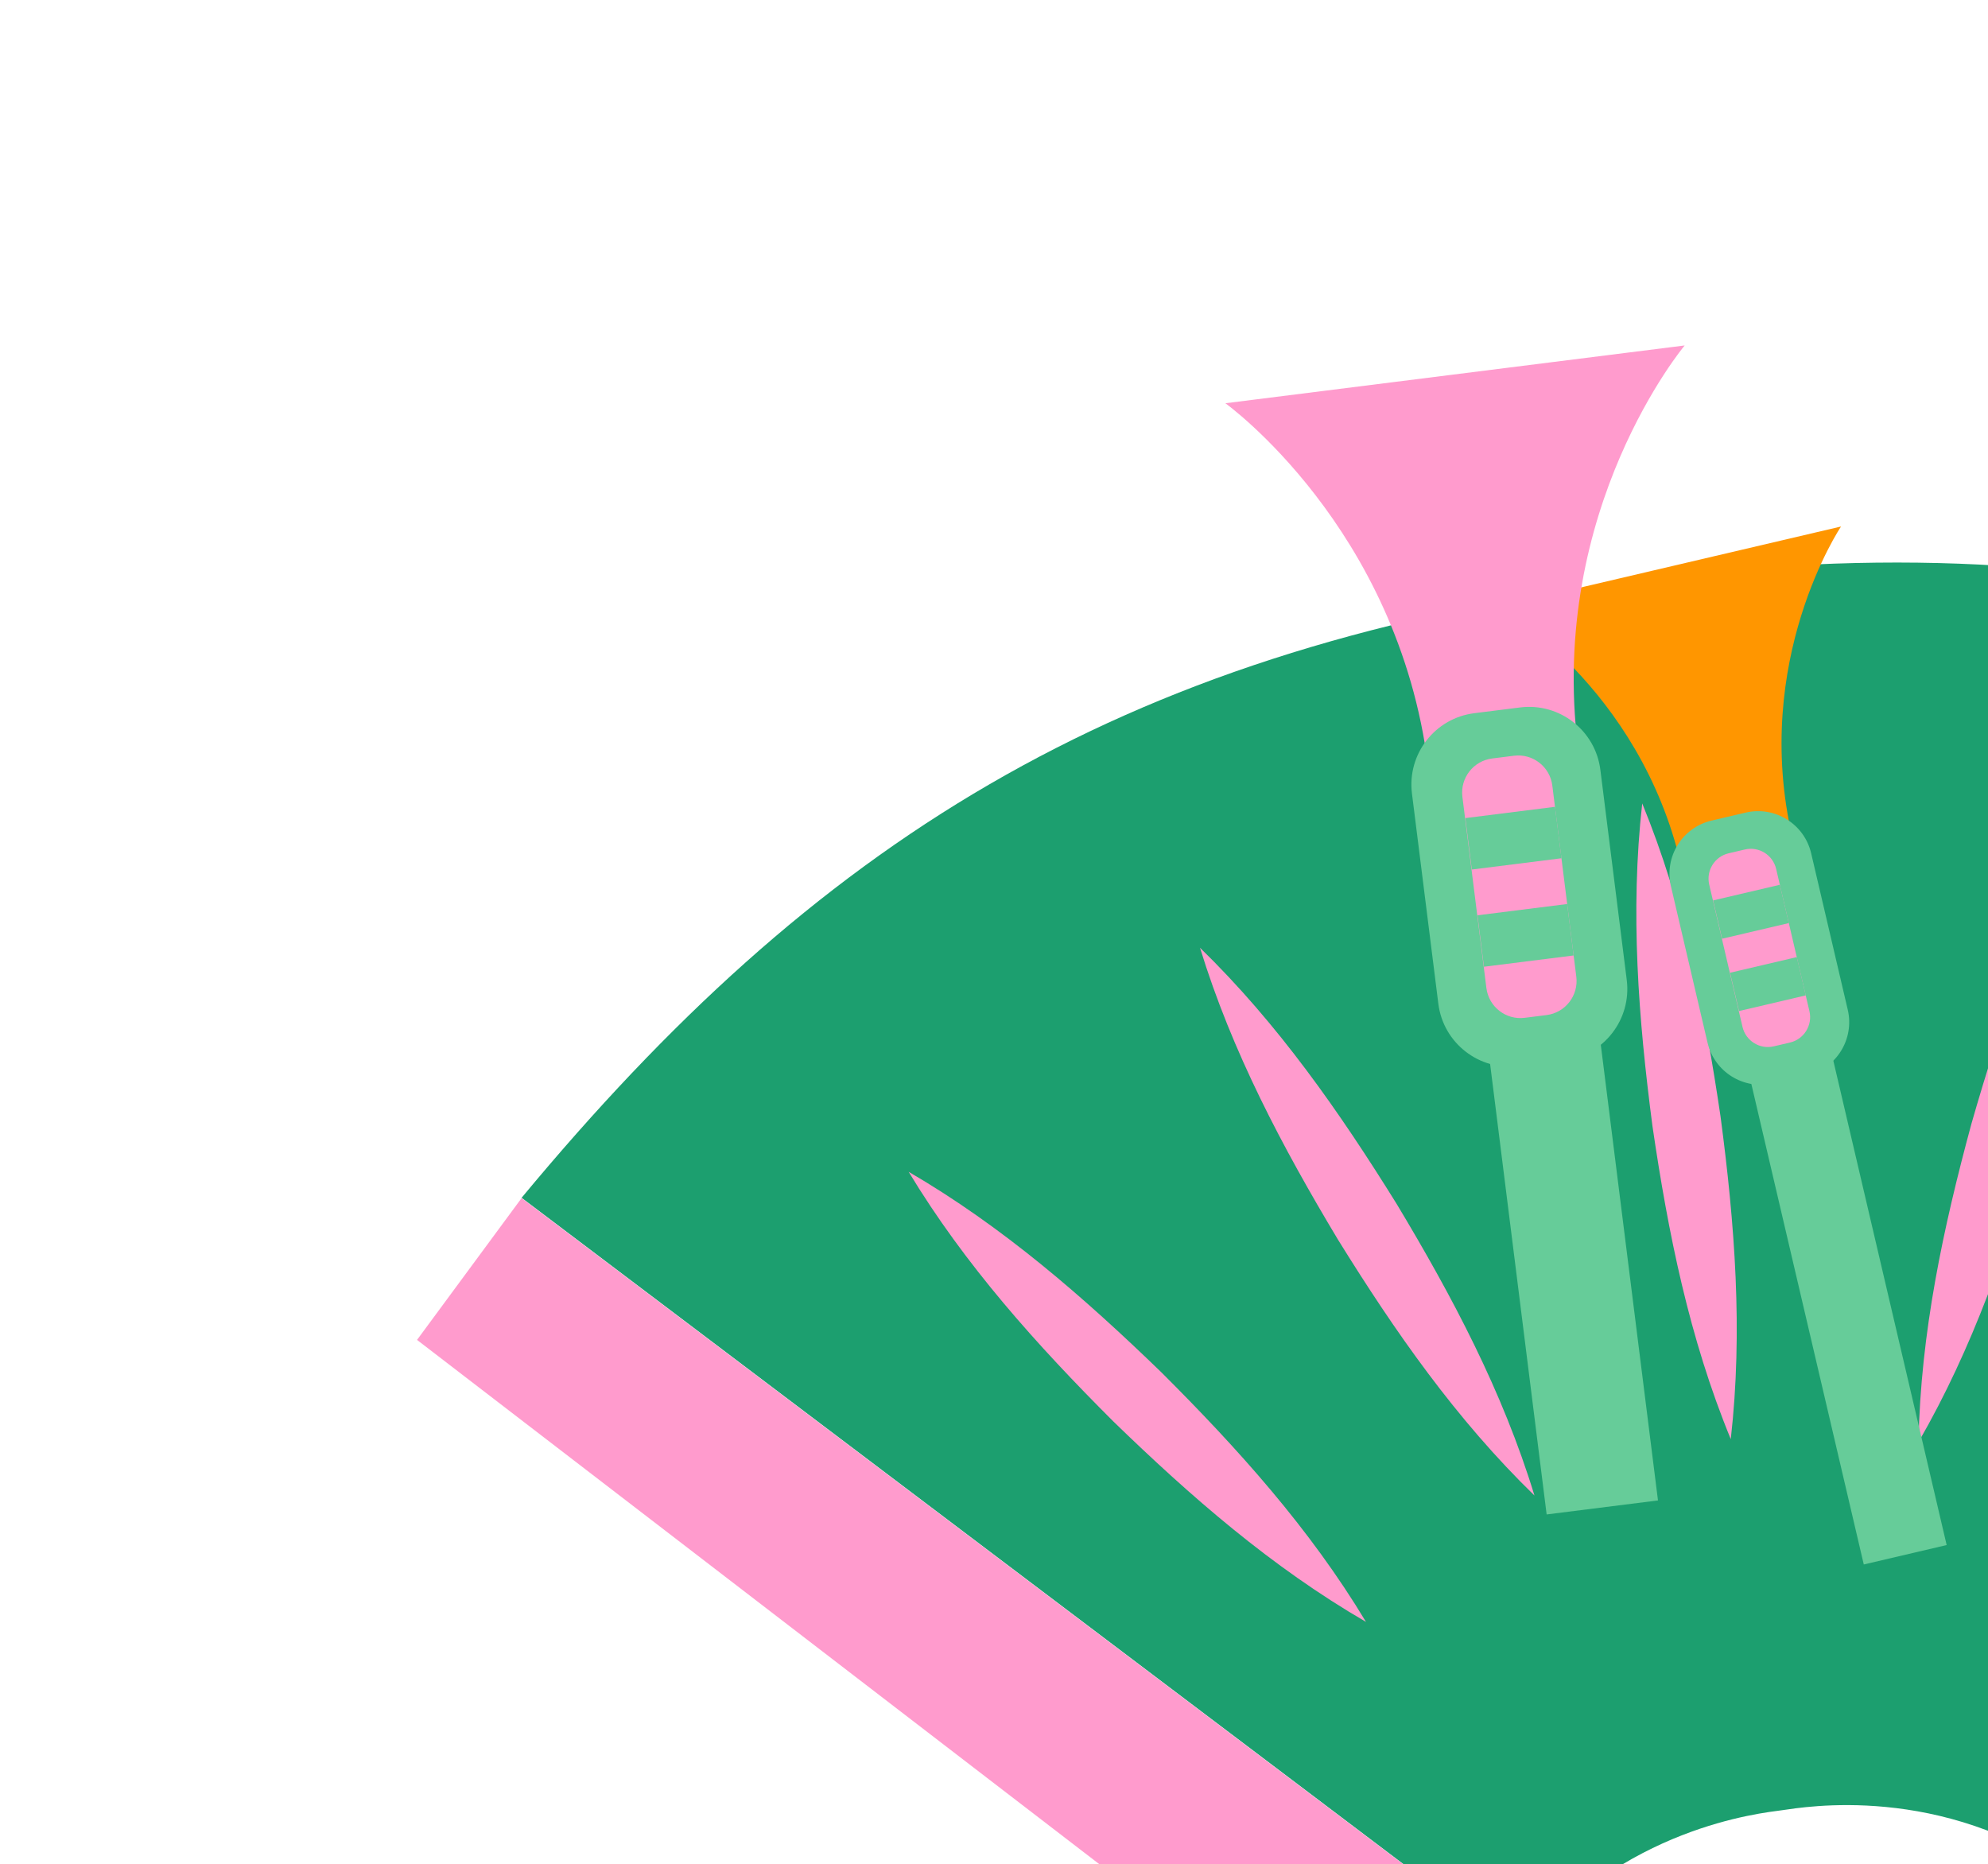 <svg width="305" height="286" viewBox="0 0 305 286" fill="none" xmlns="http://www.w3.org/2000/svg">
<g clip-path="url(#clip0_204_4658)">
<path d="M247.263 89.522C323.687 78.901 375.852 94.733 433.878 134.598L318.02 287.826C297.752 273.499 276.763 277.252 273.447 277.711C270.131 278.17 248.92 280.286 233.326 299.593L80.024 183.759C124.962 129.59 170.824 100.139 247.256 89.52L247.263 89.522Z" fill="#1C9F6F"/>
<path d="M251.951 123.256C250.08 139.909 251.37 156.313 253.519 172.746C255.922 189.152 259.158 205.279 265.535 220.786C267.43 204.133 266.14 187.73 263.967 171.297C261.548 154.893 258.304 138.764 251.951 123.256Z" fill="#FF9BCD"/>
<path d="M320.745 126.385C312.391 140.91 307.035 156.46 302.461 172.393C298.125 188.396 294.665 204.473 294.336 221.24C302.712 206.721 308.068 191.172 312.621 175.232C316.943 159.224 320.395 143.144 320.745 126.385Z" fill="#FF9BCD"/>
<path d="M184.104 145.401C189.024 161.423 196.737 175.954 205.265 190.168C213.998 204.26 223.393 217.756 235.419 229.439C230.518 213.408 222.802 198.884 214.258 184.672C205.506 170.589 196.111 157.093 184.104 145.401Z" fill="#FF9BCD"/>
<path d="M139.405 179.774C148.07 194.119 159.073 206.341 170.794 218.057C182.69 229.602 195.078 240.416 209.572 248.825C200.928 234.464 189.916 222.246 178.183 210.542C166.275 199.01 153.885 188.203 139.405 179.774Z" fill="#FF9BCD"/>
<path d="M80.024 183.805L63.982 205.563L215.596 322.061L233.319 299.631L80.024 183.805Z" fill="#FF9BCD"/>
<path d="M230 93.064C230 93.064 251.503 105.319 257.886 132.61L266.447 130.606L275.007 128.602C268.624 101.311 282.454 80.774 282.454 80.774L230 93.064Z" fill="#FF9600"/>
<path d="M267.818 124.666L262.588 125.892C258.091 126.946 255.299 131.45 256.352 135.951L261.968 159.953C263.021 164.455 267.521 167.249 272.018 166.195L277.248 164.969C281.746 163.915 284.538 159.411 283.484 154.91L277.869 130.908C276.815 126.407 272.316 123.612 267.818 124.666Z" fill="#66CC99"/>
<path d="M279.687 155.957L266.971 158.937L285.942 240.016L298.658 237.036L279.687 155.957Z" fill="#66CC99"/>
<path d="M267.698 130.326L265.207 130.91C263.059 131.413 261.726 133.564 262.229 135.713L267.337 157.544C267.84 159.694 269.988 161.028 272.136 160.525L274.627 159.941C276.775 159.437 278.108 157.287 277.605 155.138L272.497 133.306C271.994 131.157 269.846 129.823 267.698 130.326Z" fill="#FF9BCD"/>
<path d="M273.066 135.74L262.826 138.14L264.2 144.016L274.441 141.616L273.066 135.74Z" fill="#66CC99"/>
<path d="M275.666 146.834L265.426 149.234L266.8 155.11L277.041 152.71L275.666 146.834Z" fill="#66CC99"/>
<path d="M188 61.866C188 61.866 214.503 80.911 219.104 117.57L230.6 116.123L242.097 114.676C237.496 78.017 258.464 53 258.464 53L188 61.866Z" fill="#FF9BCD"/>
<path d="M233.218 108.533L226.187 109.417C220.146 110.177 215.864 115.694 216.623 121.74L220.67 153.986C221.429 160.032 226.941 164.318 232.982 163.558L240.014 162.674C246.055 161.914 250.336 156.397 249.578 150.351L245.53 118.106C244.772 112.06 239.259 107.774 233.218 108.533Z" fill="#66CC99"/>
<path d="M244.456 151.21L227.374 153.358L237.287 232.34L254.369 230.192L244.456 151.21Z" fill="#66CC99"/>
<path d="M232.278 115.942L228.929 116.363C226.044 116.726 224 119.361 224.362 122.248L228.043 151.578C228.406 154.465 231.038 156.512 233.923 156.149L237.271 155.728C240.156 155.365 242.201 152.731 241.839 149.843L238.157 120.514C237.795 117.626 235.163 115.58 232.278 115.942Z" fill="#FF9BCD"/>
<path d="M238.571 123.779L224.814 125.509L225.805 133.401L239.561 131.671L238.571 123.779Z" fill="#66CC99"/>
<path d="M240.435 138.691L226.678 140.421L227.669 148.313L241.425 146.584L240.435 138.691Z" fill="#66CC99"/>
</g>
<defs>
<clipPath id="clip0_204_4658">
<rect width="438" height="286" fill="white"/>
</clipPath>
</defs>
</svg>
